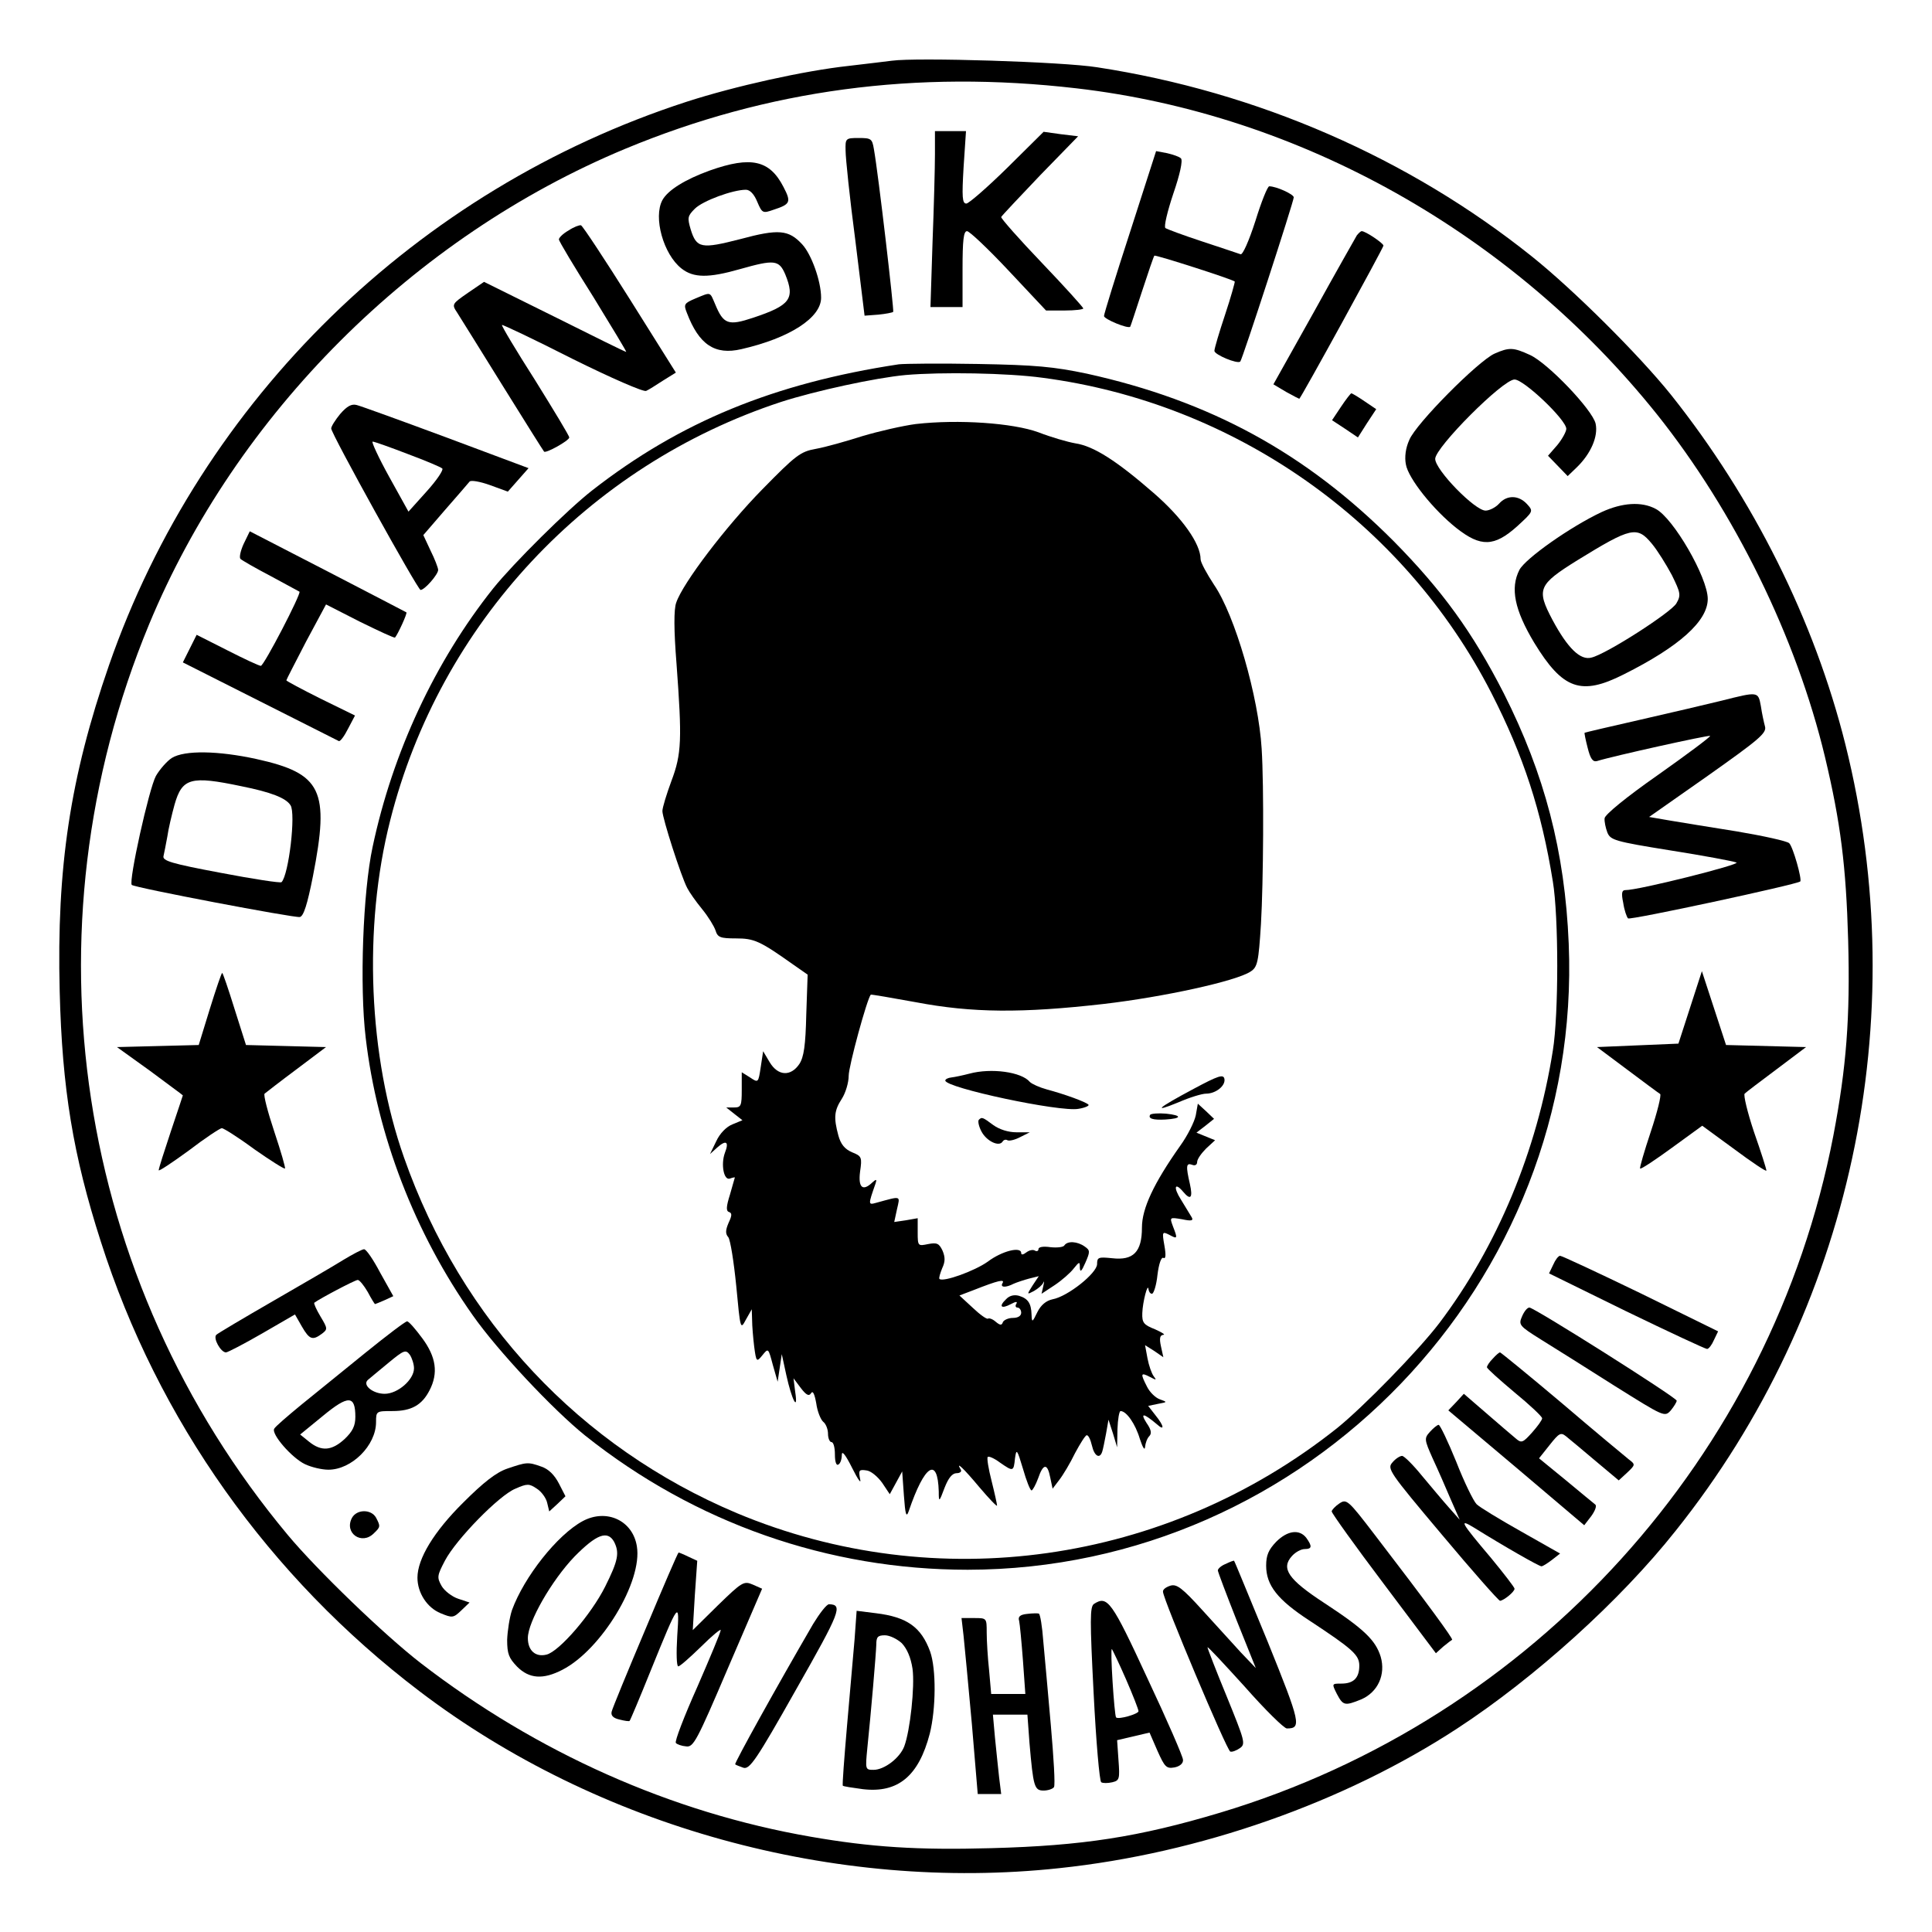 <?xml version="1.0" standalone="no"?>
<!DOCTYPE svg PUBLIC "-//W3C//DTD SVG 20010904//EN"
 "http://www.w3.org/TR/2001/REC-SVG-20010904/DTD/svg10.dtd">
<svg version="1.0" xmlns="http://www.w3.org/2000/svg"
 width="560pt" height="560pt" viewBox="0 0 560 560"
 preserveAspectRatio="xMidYMid meet">

<g transform="translate(0,560) scale(0.1,-0.1)"
fill="#000000" stroke="none">
<path d="M2585 5424 c-16 -2 -73 -9 -125 -15 -129 -14 -331 -59 -470 -104
-782 -254 -1406 -862 -1674 -1633 -113 -326 -152 -587 -143 -945 7 -283 39
-476 119 -725 165 -518 488 -973 925 -1305 516 -392 1202 -582 1853 -512 407
43 825 190 1154 405 225 147 473 371 633 573 509 637 691 1482 492 2279 -90
360 -267 714 -505 1013 -93 116 -283 305 -403 401 -357 286 -797 478 -1261
549 -100 16 -523 29 -595 19z m535 -80 c648 -75 1262 -420 1682 -944 226 -283
405 -648 488 -995 45 -189 61 -315 67 -531 6 -224 -5 -367 -43 -566 -179 -928
-868 -1689 -1777 -1962 -237 -71 -400 -96 -664 -103 -214 -6 -349 3 -522 33
-405 70 -795 244 -1131 503 -105 81 -301 270 -386 372 -616 739 -770 1750
-402 2639 253 610 766 1123 1381 1379 412 171 842 229 1307 175z"/>
<path d="M2710 5153 c0 -38 -3 -152 -7 -255 l-6 -188 46 0 47 0 0 110 c0 84 3
110 13 110 7 0 62 -52 121 -115 l108 -115 54 0 c30 0 54 3 54 6 0 3 -54 63
-120 132 -66 69 -119 129 -118 133 2 4 53 58 113 121 l110 113 -50 6 -50 7
-105 -104 c-58 -57 -112 -104 -119 -104 -12 0 -13 19 -8 105 l7 105 -45 0 -45
0 0 -67z"/>
<path d="M2451 5163 c0 -21 12 -137 28 -258 l27 -220 40 3 c21 2 41 6 43 8 3
3 -43 400 -56 472 -5 30 -8 32 -44 32 -38 0 -39 -1 -38 -37z"/>
<path d="M3276 4929 c-42 -129 -76 -239 -76 -245 0 -9 70 -38 76 -31 1 1 16
47 34 102 18 55 34 102 36 104 3 3 225 -68 233 -75 1 -1 -11 -45 -28 -96 -17
-51 -31 -98 -31 -105 0 -11 67 -39 75 -31 6 6 155 464 155 476 0 9 -51 32 -71
32 -5 0 -23 -45 -40 -100 -19 -59 -37 -99 -43 -97 -6 2 -56 19 -111 37 -55 18
-103 36 -107 39 -5 4 6 49 23 100 19 55 28 96 22 102 -5 5 -23 11 -40 15 l-32
6 -75 -233z"/>
<path d="M2058 5106 c-72 -26 -122 -57 -138 -86 -27 -50 3 -157 55 -198 35
-28 79 -28 170 -2 99 28 113 27 131 -15 29 -71 15 -90 -93 -126 -72 -24 -86
-19 -110 39 -16 37 -11 36 -57 17 -33 -14 -35 -17 -25 -42 35 -92 81 -123 158
-105 140 32 231 91 231 149 0 48 -28 126 -55 155 -39 42 -68 45 -179 15 -113
-29 -127 -27 -144 28 -10 34 -9 39 12 60 23 23 110 55 148 55 12 0 24 -13 33
-35 14 -33 16 -34 47 -23 49 16 52 22 29 66 -40 78 -94 90 -213 48z"/>
<path d="M1648 4932 c-16 -9 -28 -21 -28 -26 0 -5 45 -80 100 -167 54 -88 97
-159 95 -159 -3 0 -96 46 -208 102 l-204 101 -47 -32 c-46 -32 -47 -33 -31
-57 9 -14 68 -109 132 -212 64 -103 118 -189 120 -191 5 -6 73 32 73 41 0 5
-45 79 -99 166 -55 86 -98 158 -96 160 1 2 94 -42 204 -98 113 -56 207 -97
214 -93 7 3 29 17 49 30 l37 23 -133 212 c-73 116 -137 213 -142 215 -5 1 -21
-5 -36 -15z"/>
<path d="M3933 4918 c-4 -7 -61 -107 -125 -223 l-117 -209 37 -22 c20 -11 37
-20 38 -20 6 4 244 438 244 444 0 7 -52 42 -63 42 -3 0 -9 -6 -14 -12z"/>
<path d="M4332 4575 c-47 -21 -228 -203 -247 -250 -11 -24 -14 -50 -10 -71 7
-41 80 -132 147 -185 70 -55 109 -54 175 5 48 44 48 44 29 65 -24 26 -58 27
-81 1 -10 -11 -28 -20 -39 -20 -31 0 -146 118 -146 150 0 33 196 230 230 230
27 0 150 -117 150 -143 0 -8 -12 -30 -26 -47 l-27 -31 29 -30 28 -29 27 26
c40 39 62 89 54 126 -9 40 -138 175 -190 199 -48 22 -60 23 -103 4z"/>
<path d="M2605 4544 c-362 -55 -634 -167 -888 -365 -72 -56 -229 -212 -287
-284 -169 -212 -292 -476 -350 -750 -28 -130 -38 -403 -20 -553 33 -282 142
-566 310 -804 73 -104 233 -274 326 -349 319 -254 705 -389 1109 -389 985 1
1783 833 1742 1815 -11 267 -70 491 -188 725 -91 178 -179 299 -319 441 -255
256 -532 407 -890 486 -96 20 -147 25 -315 28 -110 2 -213 1 -230 -1z m417
-39 c556 -73 1047 -418 1301 -914 93 -182 145 -341 178 -546 17 -102 17 -386
0 -490 -46 -292 -162 -569 -329 -790 -60 -79 -221 -244 -297 -305 -496 -394
-1161 -488 -1739 -246 -454 191 -799 558 -965 1031 -103 292 -119 667 -40 977
144 570 573 1029 1133 1213 99 32 274 70 361 78 104 9 295 6 397 -8z"/>
<path d="M2655 4371 c-38 -5 -108 -21 -155 -35 -47 -15 -107 -32 -135 -37 -45
-8 -58 -18 -156 -118 -104 -106 -230 -271 -249 -328 -7 -19 -7 -78 1 -178 16
-218 15 -260 -15 -339 -14 -38 -26 -77 -26 -87 0 -20 54 -189 72 -223 6 -12
25 -39 43 -61 18 -22 35 -50 39 -62 6 -20 14 -23 59 -23 53 0 69 -7 165 -75
l43 -30 -4 -116 c-2 -89 -7 -123 -20 -143 -25 -37 -62 -35 -86 5 l-19 32 -7
-46 c-7 -46 -7 -46 -31 -30 l-24 15 0 -51 c0 -46 -2 -51 -22 -51 l-23 0 24
-19 23 -18 -29 -12 c-18 -7 -37 -27 -47 -49 l-18 -37 21 19 c26 23 35 17 22
-16 -12 -33 -3 -81 15 -74 8 3 14 4 14 3 0 -1 -7 -23 -14 -49 -11 -35 -12 -48
-3 -51 9 -3 9 -10 -1 -31 -9 -21 -10 -32 -1 -42 6 -8 16 -71 23 -141 12 -127
12 -128 28 -98 l17 30 1 -31 c0 -17 3 -52 6 -77 6 -45 7 -46 24 -25 17 21 17
21 30 -28 l14 -49 6 40 6 40 13 -60 c16 -73 35 -109 26 -50 l-5 40 21 -28 c16
-21 24 -25 30 -15 5 8 10 -2 15 -30 3 -23 13 -47 20 -53 8 -6 14 -22 14 -35 0
-13 5 -24 10 -24 6 0 10 -16 10 -36 0 -21 4 -33 10 -29 6 3 10 16 10 28 0 14
11 0 30 -38 17 -34 27 -48 23 -32 -5 26 -3 28 18 25 13 -1 33 -18 46 -36 l22
-33 18 33 18 33 5 -70 c4 -56 7 -65 14 -45 46 135 84 159 87 57 0 -32 1 -32
17 11 11 28 22 42 35 42 10 0 15 5 12 10 -17 28 9 3 54 -51 28 -33 51 -57 51
-53 0 4 -7 36 -16 72 -9 35 -14 66 -11 69 3 3 19 -4 35 -16 39 -27 40 -27 44
12 4 29 6 27 23 -30 10 -35 21 -63 25 -63 3 0 12 16 19 35 15 44 27 44 35 3
l7 -33 19 25 c11 14 32 49 46 78 15 28 30 52 34 52 5 0 11 -13 15 -30 7 -31
23 -40 30 -17 2 6 7 30 11 52 l7 40 13 -40 12 -40 1 53 c1 28 5 52 9 52 17 0
43 -37 56 -81 8 -24 14 -35 15 -23 1 11 6 25 12 31 8 8 6 19 -8 39 -19 30 -8
28 30 -4 23 -21 22 -6 -4 26 l-21 27 29 6 c27 5 27 5 5 13 -12 4 -29 20 -37
36 -20 39 -19 43 8 29 19 -10 20 -10 11 2 -6 8 -14 31 -18 52 l-7 38 27 -17
26 -18 -7 32 c-5 23 -3 32 7 33 7 0 -4 7 -24 16 -33 13 -38 19 -37 47 1 32 16
90 18 69 1 -7 5 -13 10 -13 5 0 13 25 16 55 4 32 11 52 17 49 7 -4 8 8 3 36
-7 40 -6 41 14 31 24 -13 25 -12 11 24 -10 27 -10 27 26 21 28 -6 34 -4 28 6
-4 7 -18 30 -31 51 -23 36 -18 52 7 22 21 -25 28 -17 19 23 -12 52 -11 62 6
56 9 -4 15 0 15 8 0 8 12 25 26 39 l26 24 -27 11 -27 11 26 20 25 20 -23 22
-24 22 -6 -34 c-4 -19 -24 -59 -45 -88 -77 -109 -111 -182 -111 -237 0 -71
-25 -96 -86 -89 -40 4 -44 3 -44 -17 0 -26 -85 -94 -129 -102 -19 -4 -34 -17
-44 -37 -15 -31 -16 -31 -17 -7 -1 32 -10 46 -36 54 -14 4 -28 1 -38 -10 -22
-21 -14 -29 14 -14 15 8 20 8 16 1 -4 -6 -2 -11 3 -11 6 0 11 -7 11 -15 0 -9
-9 -15 -24 -15 -13 0 -26 -6 -29 -12 -3 -10 -8 -10 -21 1 -9 8 -19 11 -22 9
-3 -3 -23 11 -44 31 l-39 36 42 16 c71 28 90 32 83 20 -8 -13 9 -14 32 -2 9 4
30 11 45 15 l28 7 -18 -27 c-17 -27 -17 -27 4 -16 12 7 24 17 27 24 3 7 3 3 0
-10 l-5 -22 38 25 c21 14 46 36 55 48 17 21 18 21 18 2 1 -14 5 -10 16 15 14
32 14 36 -2 47 -21 15 -50 17 -59 3 -3 -5 -21 -7 -40 -5 -21 3 -35 1 -35 -6 0
-5 -5 -7 -10 -4 -6 4 -17 1 -25 -5 -9 -7 -15 -8 -15 -2 0 20 -56 6 -97 -25
-38 -27 -129 -60 -140 -50 -2 3 2 16 8 31 9 19 9 32 1 51 -10 21 -16 24 -42
19 -29 -6 -30 -6 -30 34 l0 41 -34 -6 -34 -5 8 37 c9 40 14 39 -59 19 -25 -7
-25 -7 -3 56 4 12 2 13 -9 3 -28 -27 -42 -16 -36 31 6 41 5 45 -23 56 -21 9
-33 23 -40 49 -14 52 -12 72 10 106 11 17 20 47 20 67 0 28 53 222 64 235 1 1
60 -9 131 -22 163 -31 307 -32 544 -5 172 20 384 66 426 94 20 13 23 27 30
138 7 120 9 398 2 508 -9 150 -77 386 -138 475 -21 32 -39 65 -39 74 0 45 -53
120 -136 192 -108 94 -174 136 -227 144 -23 4 -71 18 -107 32 -74 27 -232 38
-355 24z"/>
<path d="M2810 2488 c-19 -5 -43 -10 -52 -11 -10 -1 -18 -5 -18 -9 0 -21 333
-92 386 -82 19 3 32 9 29 12 -7 8 -71 31 -120 44 -22 6 -44 16 -50 22 -24 29
-112 41 -175 24z"/>
<path d="M3460 2444 c-105 -56 -122 -71 -44 -39 32 14 68 25 80 25 28 0 57 23
53 43 -3 14 -18 9 -89 -29z"/>
<path d="M3334 2369 c-7 -11 7 -16 44 -14 48 3 49 12 2 17 -23 2 -43 0 -46 -3z"/>
<path d="M2837 2354 c-3 -4 0 -19 8 -34 15 -28 51 -45 61 -29 3 5 9 7 14 4 5
-3 22 1 37 9 l28 14 -39 0 c-23 0 -49 8 -67 21 -31 23 -33 24 -42 15z"/>
<path d="M3887 4421 l-26 -39 38 -25 37 -25 26 41 27 41 -34 23 c-19 13 -36
23 -38 23 -2 0 -16 -18 -30 -39z"/>
<path d="M986 4400 c-14 -17 -26 -36 -26 -42 0 -15 251 -468 259 -468 12 0 51
45 51 58 0 6 -10 32 -22 56 l-21 45 63 73 c35 40 67 77 71 82 4 5 31 0 59 -10
l52 -19 30 34 30 34 -238 89 c-132 49 -248 91 -260 94 -15 4 -28 -3 -48 -26z
m196 -116 c51 -19 96 -38 100 -42 4 -4 -16 -34 -45 -66 l-53 -59 -56 101 c-31
56 -52 102 -48 102 5 0 50 -16 102 -36z"/>
<path d="M4643 4116 c-90 -42 -222 -135 -239 -168 -27 -53 -14 -116 43 -211
83 -136 136 -154 259 -92 162 81 244 155 244 219 0 62 -100 235 -151 261 -41
22 -97 18 -156 -9z m145 -92 c16 -19 42 -61 58 -91 25 -51 27 -58 13 -82 -15
-26 -203 -147 -246 -157 -32 -9 -69 27 -113 109 -47 89 -42 102 72 173 156 96
173 100 216 48z"/>
<path d="M706 4023 c-9 -20 -13 -39 -9 -43 4 -4 44 -27 88 -50 44 -24 81 -44
83 -45 6 -5 -103 -215 -112 -215 -5 0 -48 20 -97 45 l-89 45 -20 -40 -20 -40
222 -112 c123 -62 226 -114 230 -116 4 -2 16 14 27 36 l20 38 -100 49 c-54 27
-99 51 -99 53 0 2 26 52 57 112 l58 108 98 -50 c55 -27 100 -48 102 -46 8 9
36 70 33 73 -2 1 -105 55 -229 119 l-225 116 -18 -37z"/>
<path d="M4990 3569 c-41 -10 -147 -35 -235 -55 -88 -20 -161 -37 -162 -38 -1
-1 3 -21 9 -44 8 -32 15 -41 27 -38 44 14 324 76 328 73 2 -2 -66 -53 -151
-113 -93 -65 -155 -116 -155 -126 -1 -9 3 -28 8 -41 9 -22 21 -26 183 -52 95
-15 181 -31 191 -35 16 -5 -286 -81 -322 -80 -10 0 -12 -9 -6 -37 3 -21 10
-41 14 -45 5 -6 488 98 499 107 6 5 -21 101 -32 111 -6 6 -74 21 -151 34 -77
12 -166 27 -197 32 l-58 10 171 120 c147 104 170 123 165 142 -3 11 -9 38 -12
59 -8 43 -7 43 -114 16z"/>
<path d="M498 3403 c-14 -9 -35 -33 -46 -52 -20 -36 -80 -307 -70 -316 8 -8
471 -96 487 -93 11 2 22 37 38 118 49 250 26 298 -164 340 -110 24 -208 26
-245 3z m202 -82 c85 -17 129 -34 142 -55 16 -23 -5 -202 -26 -223 -3 -3 -82
9 -176 27 -144 27 -170 35 -166 49 2 9 7 34 11 56 3 22 13 64 21 93 22 77 47
84 194 53z"/>
<path d="M608 2675 l-32 -104 -118 -3 -119 -3 96 -69 c52 -39 95 -70 95 -71 0
-1 -16 -48 -35 -105 -19 -57 -35 -107 -35 -112 0 -4 39 22 87 57 47 36 91 65
96 65 5 0 48 -27 94 -61 47 -33 87 -58 89 -56 2 2 -12 50 -31 107 -19 57 -32
107 -28 110 5 4 46 36 93 71 l85 64 -116 3 -116 3 -33 104 c-18 58 -34 105
-36 105 -2 0 -18 -47 -36 -105z"/>
<path d="M4899 2680 l-34 -105 -118 -5 -118 -5 87 -65 c48 -36 91 -68 96 -71
4 -3 -8 -52 -27 -109 -19 -57 -33 -105 -31 -107 2 -3 44 25 92 60 l88 64 93
-68 c51 -38 93 -66 93 -62 0 5 -16 55 -36 112 -19 57 -31 107 -27 111 4 4 46
36 93 71 l85 64 -116 3 -116 3 -35 107 -35 107 -34 -105z"/>
<path d="M995 1948 c-27 -17 -120 -71 -205 -120 -85 -49 -159 -93 -163 -97
-10 -10 13 -51 28 -51 5 0 53 25 105 55 l95 55 20 -35 c22 -38 31 -41 58 -21
17 13 17 15 -4 50 -12 20 -20 38 -18 40 16 12 118 66 126 66 5 0 18 -16 29
-35 10 -19 20 -35 21 -35 1 0 13 5 27 11 l26 12 -38 68 c-20 38 -41 69 -47 68
-5 0 -32 -14 -60 -31z"/>
<path d="M4502 1934 l-12 -25 224 -110 c124 -60 229 -109 234 -109 5 0 14 12
20 26 l12 25 -224 110 c-124 60 -229 109 -234 109 -5 0 -14 -12 -20 -26z"/>
<path d="M4412 1785 c-11 -25 -9 -28 55 -68 37 -23 133 -83 213 -134 144 -90
145 -91 163 -71 9 11 17 24 17 28 0 9 -413 270 -427 270 -6 0 -15 -11 -21 -25z"/>
<path d="M1058 1678 c-62 -50 -145 -118 -185 -150 -40 -33 -75 -63 -78 -69
-10 -15 51 -85 89 -103 19 -9 49 -16 68 -16 67 0 138 70 138 138 0 32 1 32 48
32 54 0 85 17 107 60 26 50 19 97 -21 151 -20 27 -39 49 -44 49 -5 0 -59 -41
-122 -92z m142 -44 c0 -33 -47 -74 -85 -74 -34 0 -65 25 -49 40 5 4 32 27 59
49 46 38 51 40 63 24 6 -9 12 -27 12 -39z m-170 -141 c0 -26 -8 -42 -31 -64
-37 -34 -67 -37 -103 -8 l-26 21 66 54 c74 61 94 60 94 -3z"/>
<path d="M4327 1662 c-10 -10 -17 -21 -17 -25 0 -4 36 -36 80 -73 44 -36 80
-70 80 -75 0 -5 -13 -23 -29 -41 -27 -30 -31 -32 -48 -17 -10 8 -48 41 -84 72
l-66 57 -22 -24 -23 -24 197 -166 197 -167 20 26 c11 15 17 30 12 34 -5 4 -44
36 -86 71 l-77 63 31 39 c27 34 32 37 47 25 9 -7 47 -39 85 -71 l68 -57 25 23
c23 22 24 23 4 38 -10 8 -98 81 -194 163 -96 81 -177 147 -179 147 -3 0 -12
-8 -21 -18z"/>
<path d="M4145 1450 c-17 -19 -17 -22 8 -78 15 -32 38 -85 52 -118 l26 -59
-31 35 c-17 19 -52 61 -78 92 -26 32 -52 58 -58 58 -6 0 -19 -8 -28 -19 -16
-18 -10 -27 144 -210 88 -105 164 -191 168 -191 11 1 42 26 42 35 0 4 -31 44
-68 89 -88 104 -94 115 -51 89 90 -56 190 -113 197 -113 4 0 18 9 31 19 l23
18 -113 64 c-62 35 -120 70 -129 79 -9 9 -36 64 -59 123 -24 59 -47 107 -51
107 -4 0 -15 -9 -25 -20z"/>
<path d="M1470 1343 c-32 -11 -69 -40 -127 -98 -85 -84 -133 -163 -133 -218 0
-44 28 -87 67 -103 34 -14 37 -14 60 8 l24 23 -33 11 c-18 6 -40 23 -48 37
-14 25 -13 30 10 74 33 62 157 189 204 208 34 15 40 15 62 0 13 -8 27 -27 30
-41 l6 -25 24 22 23 22 -19 37 c-13 25 -30 42 -51 49 -39 14 -43 13 -99 -6z"/>
<path d="M3882 1242 c-12 -8 -22 -19 -22 -23 0 -5 68 -100 151 -210 l151 -201
21 19 c12 10 24 19 26 20 4 2 -72 106 -224 304 -78 102 -82 105 -103 91z"/>
<path d="M1020 1200 c-23 -44 29 -80 64 -44 19 18 19 20 6 45 -14 25 -56 25
-70 -1z"/>
<path d="M1689 1191 c-74 -40 -170 -162 -205 -258 -7 -21 -13 -60 -14 -86 0
-41 5 -53 29 -78 35 -35 75 -38 131 -9 113 58 233 256 216 358 -12 75 -88 110
-157 73z m91 -60 c16 -32 12 -54 -26 -130 -40 -80 -133 -188 -170 -197 -32 -8
-54 12 -54 48 0 47 69 167 135 236 64 65 96 77 115 43z"/>
<path d="M3699 1131 c-22 -23 -29 -39 -29 -69 0 -57 33 -99 125 -159 126 -83
145 -100 145 -131 0 -36 -17 -52 -52 -52 -28 0 -28 0 -13 -30 18 -34 23 -35
70 -16 49 21 72 72 57 124 -15 48 -48 80 -164 156 -104 68 -126 100 -93 136
10 11 26 20 37 20 21 0 22 8 4 33 -20 25 -54 21 -87 -12z"/>
<path d="M1871 878 c-52 -123 -96 -230 -98 -239 -3 -11 4 -19 22 -23 15 -4 29
-6 30 -4 2 2 29 66 60 143 84 207 85 207 78 103 -3 -49 -2 -88 3 -88 5 0 34
26 66 57 32 32 58 53 57 48 0 -6 -31 -80 -68 -165 -38 -85 -66 -158 -62 -162
3 -4 17 -9 30 -10 21 -3 31 16 121 227 l99 230 -27 12 c-26 11 -31 8 -101 -60
l-73 -72 6 101 7 100 -26 12 c-14 7 -27 12 -28 12 -2 0 -45 -100 -96 -222z"/>
<path d="M3553 1067 c-13 -5 -23 -14 -23 -19 0 -4 25 -70 55 -146 l55 -137
-43 45 c-23 25 -73 80 -112 123 -58 64 -74 76 -92 71 -13 -4 -23 -11 -22 -18
1 -23 185 -460 195 -463 5 -2 18 3 28 10 17 12 14 21 -38 149 -31 75 -56 140
-56 143 0 4 48 -48 108 -114 59 -67 114 -121 122 -121 43 0 40 15 -55 250 -53
128 -96 234 -98 236 -1 1 -12 -3 -24 -9z"/>
<path d="M3171 951 c-12 -8 -12 -46 -1 -260 7 -139 17 -254 22 -257 5 -3 19
-3 32 0 21 5 22 10 18 64 l-4 58 47 11 47 11 23 -53 c21 -47 26 -52 49 -48 16
3 26 12 25 22 0 9 -46 115 -103 236 -104 225 -116 241 -155 216z m93 -219 c20
-46 36 -87 36 -92 0 -8 -58 -25 -65 -18 -5 5 -18 203 -12 198 2 -3 21 -42 41
-88z"/>
<path d="M2357 893 c-107 -184 -229 -404 -226 -407 2 -2 13 -6 24 -10 18 -5
37 22 152 226 129 227 137 247 96 248 -7 0 -27 -26 -46 -57z"/>
<path d="M2477 848 c-4 -46 -14 -159 -22 -252 -8 -93 -14 -171 -12 -172 2 -2
28 -6 58 -10 102 -12 162 38 194 161 18 72 19 187 1 238 -26 71 -67 100 -157
111 l-56 7 -6 -83z m137 -11 c15 -16 26 -41 31 -74 7 -51 -7 -180 -24 -225
-13 -34 -58 -68 -89 -68 -24 0 -24 1 -18 63 11 106 25 271 26 300 0 22 4 27
25 27 14 0 36 -11 49 -23z"/>
<path d="M2977 922 c-20 -2 -27 -8 -23 -20 2 -9 7 -61 11 -114 l7 -98 -50 0
-49 0 -6 68 c-4 37 -7 86 -7 110 0 42 0 42 -36 42 l-37 0 6 -52 c3 -29 14
-144 24 -255 l17 -203 34 0 34 0 -6 48 c-3 26 -8 77 -12 115 l-6 67 50 0 50 0
6 -82 c11 -127 14 -138 41 -138 13 0 27 5 30 10 4 6 -1 86 -9 178 -8 92 -18
202 -22 245 -3 42 -9 79 -13 80 -3 1 -19 1 -34 -1z"/>
</g>
</svg>
